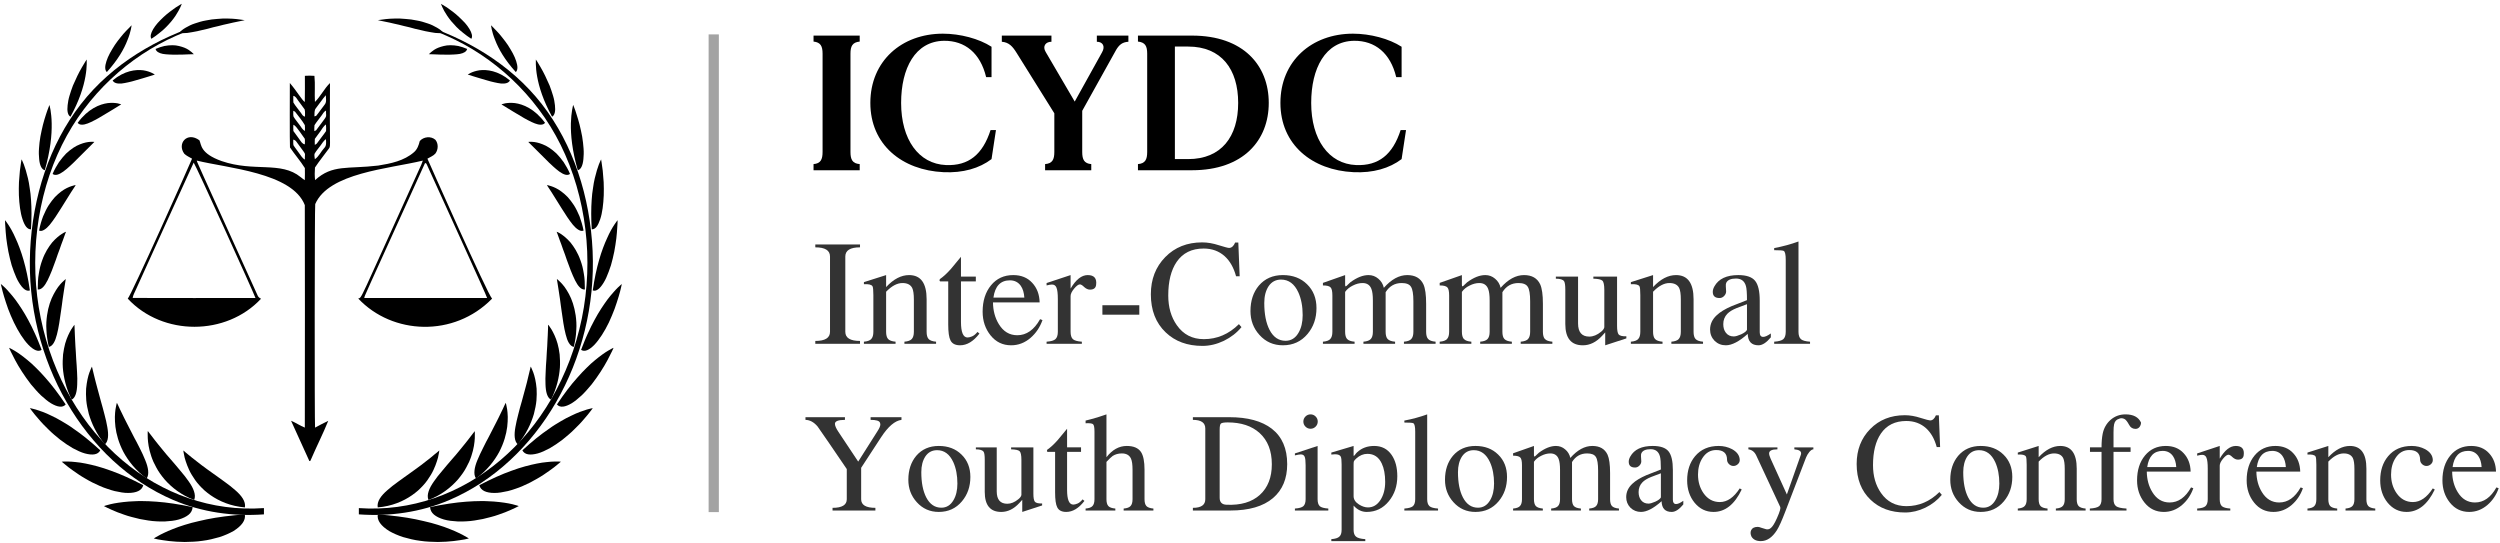 <svg xmlns="http://www.w3.org/2000/svg" width="635" height="138" viewBox="0 0 635 138" fill="none"><path d="M355.763 33.032H357.131L356.008 40.41C352.929 42.755 348.728 43.977 343.793 43.732C333.337 43.244 325.226 36.794 325.226 26.143C325.226 15.492 333.19 8.554 343.646 8.554C348.043 8.554 352.832 9.824 356.008 11.876V19.596H354.639C353.174 13.489 349.265 10.313 343.939 10.361C336.61 10.459 333.044 17.348 333.044 26.143C333.044 35.426 337.49 41.631 344.428 41.924C350.193 42.169 353.76 39.237 355.763 33.032Z" fill="black"></path><path d="M302.77 9.042C315.815 9.042 322.264 16.615 322.264 26.143C322.264 35.621 315.815 43.243 302.77 43.243H289.04V41.68C290.897 41.533 291.386 40.507 291.386 38.602V13.635C291.386 11.729 290.897 10.752 289.04 10.557V9.042H302.77ZM301.793 40.41C310.245 40.41 314.496 34.693 314.496 26.143C314.496 17.592 310.245 11.827 301.793 11.827H298.421V40.41H301.793Z" fill="black"></path><path d="M278.598 9.042H286.611V10.605C285.096 10.703 284.314 11.338 283.533 12.609L274.885 28.146V38.602C274.885 40.507 275.373 41.533 277.181 41.68V43.243H265.455V41.68C267.311 41.533 267.8 40.507 267.8 38.602V28.781L258.224 13.439C257.198 11.778 256.269 10.752 254.462 10.605V9.042H267.067V10.605C265.601 10.605 264.722 11.729 265.601 13.195L272.979 25.801L279.917 13.293C280.797 11.778 280.113 10.605 278.598 10.605V9.042Z" fill="black"></path><path d="M251.605 33.032H252.973L251.849 40.41C248.771 42.755 244.569 43.977 239.634 43.732C229.179 43.244 221.068 36.794 221.068 26.143C221.068 15.492 229.032 8.554 239.488 8.554C243.885 8.554 248.673 9.824 251.849 11.876V19.596H250.481C249.015 13.489 245.107 10.313 239.781 10.361C232.452 10.459 228.885 17.348 228.885 26.143C228.885 35.426 233.332 41.631 240.27 41.924C246.035 42.169 249.602 39.237 251.605 33.032Z" fill="black"></path><path d="M218.365 10.557C216.508 10.752 216.02 11.729 216.02 13.635V38.602C216.02 40.507 216.508 41.533 218.365 41.68V43.243H206.639V41.68C208.446 41.533 208.935 40.507 208.935 38.602V13.635C208.935 11.729 208.446 10.752 206.639 10.557V9.042H218.365V10.557Z" fill="black"></path><g opacity="0.8"><path d="M453.577 84.275V65.985C453.577 64.689 453.411 63.94 453.081 63.737C452.903 63.609 452.091 63.546 450.643 63.546V63.013C452.802 62.606 454.859 62.047 456.816 61.336V84.275C456.816 85.139 457.019 85.761 457.425 86.142C457.832 86.498 458.607 86.714 459.75 86.79V87.324H450.643V86.79C451.786 86.714 452.56 86.498 452.967 86.142C453.373 85.761 453.577 85.139 453.577 84.275Z" fill="black"></path><path d="M446.972 76.349V84.389C446.972 85.177 447.264 85.57 447.848 85.57C448.331 85.57 448.978 85.278 449.791 84.694V85.685C448.674 87.031 447.632 87.704 446.667 87.704C444.889 87.704 443.974 86.739 443.923 84.808C441.764 86.739 439.909 87.704 438.36 87.704C437.242 87.704 436.289 87.323 435.502 86.561C434.74 85.774 434.359 84.821 434.359 83.703C434.359 82.306 434.93 81.087 436.073 80.045C436.937 79.232 438.195 78.47 439.846 77.759C441.141 77.251 442.437 76.743 443.733 76.235C443.733 74.431 443.644 73.237 443.466 72.653C443.11 71.383 442.272 70.748 440.951 70.748C439.655 70.748 438.83 71.103 438.474 71.814C438.372 71.992 438.334 72.297 438.36 72.729C438.411 73.593 438.436 74.025 438.436 74.025C438.436 74.456 438.258 74.85 437.903 75.206C437.572 75.536 437.191 75.701 436.759 75.701C435.616 75.701 435.045 75.18 435.045 74.139C435.045 73.682 435.184 73.212 435.464 72.729C436.531 70.824 438.55 69.871 441.523 69.871C443.58 69.871 445.003 70.354 445.79 71.319C446.578 72.284 446.972 73.961 446.972 76.349ZM443.733 83.779V77.263C442.869 77.594 441.993 77.924 441.103 78.254C440.036 78.686 439.249 79.169 438.741 79.702C438.055 80.413 437.712 81.29 437.712 82.332C437.712 83.221 437.928 83.945 438.36 84.504C438.842 85.139 439.516 85.456 440.379 85.456C440.811 85.456 441.434 85.278 442.247 84.923C443.059 84.542 443.555 84.16 443.733 83.779Z" fill="black"></path><path d="M416.64 84.275V74.939C416.64 73.669 416.564 72.919 416.411 72.691C416.132 72.284 415.408 72.119 414.239 72.195V71.662L419.879 69.871V72.919C421.759 70.887 423.702 69.871 425.709 69.871C428.681 69.871 430.167 71.916 430.167 76.006V84.275C430.167 85.113 430.332 85.723 430.663 86.104C431.018 86.485 431.653 86.714 432.568 86.79V87.323H424.528V86.79C425.442 86.714 426.065 86.485 426.395 86.104C426.751 85.723 426.928 85.113 426.928 84.275V76.082C426.928 74.71 426.789 73.732 426.509 73.148C426.077 72.31 425.252 71.891 424.032 71.891C422.686 71.891 421.302 72.627 419.879 74.101V84.275C419.879 85.113 420.044 85.723 420.374 86.104C420.73 86.485 421.365 86.714 422.28 86.79V87.323H414.239V86.79C415.154 86.714 415.776 86.485 416.107 86.104C416.462 85.723 416.64 85.113 416.64 84.275Z" fill="black"></path><path d="M410.734 70.254V82.79C410.734 83.858 410.861 84.569 411.115 84.924C411.394 85.28 412.055 85.445 413.097 85.42V85.953C412.106 86.258 410.315 86.842 407.724 87.706V84.429L406.923 85.305C405.45 86.906 403.824 87.706 402.046 87.706C399.074 87.706 397.588 85.902 397.588 82.295V73.569C397.588 72.477 397.486 71.765 397.283 71.435C396.978 71.003 396.279 70.787 395.187 70.787V70.254H400.827V82.143C400.827 84.378 401.779 85.496 403.685 85.496C404.675 85.496 405.666 85.09 406.657 84.277C407.139 83.896 407.419 83.514 407.495 83.133C407.495 83.057 407.495 82.549 407.495 81.609V73.645C407.495 72.375 407.33 71.588 407 71.283C406.669 70.978 405.907 70.813 404.713 70.787V70.254H410.734Z" fill="black"></path><path d="M368.082 84.275V75.053C368.082 73.987 367.93 73.301 367.625 72.996C367.32 72.665 366.672 72.5 365.682 72.5V71.853L371.321 69.871V72.386C371.321 72.615 371.372 72.729 371.474 72.729C371.575 72.729 371.766 72.577 372.045 72.272C372.35 71.967 372.553 71.776 372.655 71.7C374.306 70.481 375.843 69.871 377.266 69.871C378.205 69.871 379.031 70.176 379.742 70.786C380.479 71.395 380.949 72.17 381.152 73.11C383.058 70.951 385.039 69.871 387.097 69.871C389.104 69.871 390.475 70.659 391.212 72.234C391.669 73.25 391.898 74.888 391.898 77.149V84.275C391.898 85.113 392.063 85.723 392.393 86.104C392.749 86.485 393.384 86.714 394.299 86.79V87.323H386.258V86.79C387.173 86.714 387.795 86.485 388.126 86.104C388.481 85.723 388.659 85.113 388.659 84.275V76.54C388.659 74.685 388.456 73.453 388.049 72.843C387.668 72.208 386.881 71.891 385.687 71.891C383.934 71.891 382.575 72.665 381.61 74.215V84.275C381.61 85.113 381.775 85.723 382.105 86.104C382.461 86.485 383.096 86.714 384.01 86.79V87.323H375.97V86.79C376.884 86.714 377.507 86.485 377.837 86.104C378.193 85.723 378.371 85.113 378.371 84.275V76.349C378.371 75.003 378.244 74.012 377.99 73.377C377.609 72.386 376.859 71.891 375.741 71.891C374.928 71.891 374.103 72.107 373.265 72.538C372.426 72.945 371.778 73.478 371.321 74.139V84.275C371.321 85.113 371.486 85.723 371.817 86.104C372.172 86.485 372.807 86.714 373.722 86.79V87.323H365.682V86.79C366.596 86.714 367.218 86.485 367.549 86.104C367.904 85.723 368.082 85.113 368.082 84.275Z" fill="black"></path><path d="M338.424 84.275V75.053C338.424 73.987 338.271 73.301 337.966 72.996C337.661 72.665 337.014 72.5 336.023 72.5V71.853L341.663 69.871V72.386C341.663 72.615 341.713 72.729 341.815 72.729C341.917 72.729 342.107 72.577 342.387 72.272C342.691 71.967 342.895 71.776 342.996 71.7C344.647 70.481 346.184 69.871 347.607 69.871C348.547 69.871 349.372 70.176 350.084 70.786C350.82 71.395 351.29 72.17 351.494 73.11C353.399 70.951 355.38 69.871 357.438 69.871C359.445 69.871 360.817 70.659 361.553 72.234C362.011 73.25 362.239 74.888 362.239 77.149V84.275C362.239 85.113 362.404 85.723 362.735 86.104C363.09 86.485 363.725 86.714 364.64 86.79V87.323H356.6V86.79C357.514 86.714 358.137 86.485 358.467 86.104C358.823 85.723 359 85.113 359 84.275V76.54C359 74.685 358.797 73.453 358.391 72.843C358.01 72.208 357.222 71.891 356.028 71.891C354.275 71.891 352.916 72.665 351.951 74.215V84.275C351.951 85.113 352.116 85.723 352.446 86.104C352.802 86.485 353.437 86.714 354.352 86.79V87.323H346.311V86.79C347.226 86.714 347.848 86.485 348.179 86.104C348.534 85.723 348.712 85.113 348.712 84.275V76.349C348.712 75.003 348.585 74.012 348.331 73.377C347.95 72.386 347.2 71.891 346.083 71.891C345.27 71.891 344.444 72.107 343.606 72.538C342.768 72.945 342.12 73.478 341.663 74.139V84.275C341.663 85.113 341.828 85.723 342.158 86.104C342.514 86.485 343.149 86.714 344.063 86.79V87.323H336.023V86.79C336.937 86.714 337.56 86.485 337.89 86.104C338.246 85.723 338.424 85.113 338.424 84.275Z" fill="black"></path><path d="M325.849 69.871C328.364 69.871 330.409 70.646 331.984 72.195C333.584 73.745 334.385 75.765 334.385 78.254C334.385 80.845 333.623 83.043 332.098 84.846C330.498 86.752 328.415 87.704 325.849 87.704C323.461 87.704 321.48 86.828 319.905 85.075C318.38 83.398 317.618 81.379 317.618 79.016C317.618 76.4 318.33 74.24 319.752 72.538C321.276 70.76 323.309 69.871 325.849 69.871ZM326.535 86.561C327.932 86.561 329.025 85.888 329.812 84.542C330.523 83.348 330.879 81.849 330.879 80.045C330.879 77.81 330.511 75.879 329.774 74.253C328.783 72.094 327.322 71.014 325.392 71.014C324.045 71.014 322.991 71.573 322.229 72.691C321.492 73.809 321.124 75.231 321.124 76.959C321.124 79.778 321.569 82.052 322.458 83.779C323.423 85.634 324.782 86.561 326.535 86.561Z" fill="black"></path><path d="M314.532 61.603L314.875 70.177H313.961C313.376 67.993 312.411 66.29 311.065 65.071C309.617 63.776 307.838 63.128 305.73 63.128C302.707 63.128 300.42 64.258 298.871 66.519C297.448 68.602 296.737 71.447 296.737 75.055C296.737 78.027 297.461 80.542 298.909 82.6C300.56 84.962 302.847 86.143 305.768 86.143C309.147 86.143 312.119 84.873 314.685 82.333L315.332 83.095C314.164 84.517 312.678 85.673 310.874 86.562C309.07 87.426 307.254 87.858 305.425 87.858C301.589 87.858 298.477 86.715 296.089 84.428C293.574 82.041 292.317 78.814 292.317 74.75C292.317 70.939 293.536 67.789 295.975 65.3C298.414 62.81 301.538 61.565 305.349 61.565C306.695 61.565 308.105 61.807 309.578 62.289C311.052 62.747 311.916 62.975 312.17 62.975C312.83 62.975 313.351 62.518 313.732 61.603H314.532Z" fill="black"></path><path d="M289.383 79.931H280.009V77.53H289.383V79.931Z" fill="black"></path><path d="M268.691 84.275V75.968C268.691 74.571 268.577 73.605 268.348 73.072C268.145 72.538 267.764 72.272 267.205 72.272C266.875 72.272 266.417 72.348 265.833 72.5V71.891L271.93 69.871V73.301C273.276 71.014 274.724 69.871 276.274 69.871C277.925 69.871 278.636 70.709 278.408 72.386C278.306 73.174 277.785 73.567 276.846 73.567C276.363 73.567 275.88 73.351 275.398 72.919C274.94 72.462 274.572 72.234 274.292 72.234C273.911 72.234 273.416 72.602 272.806 73.339C272.222 74.05 271.93 74.672 271.93 75.206V84.275C271.93 85.139 272.12 85.761 272.502 86.142C272.908 86.498 273.67 86.714 274.788 86.79V87.323H265.833V86.79C266.951 86.714 267.7 86.498 268.081 86.142C268.488 85.761 268.691 85.139 268.691 84.275Z" fill="black"></path><path d="M264.068 76.806H252.217C252.242 78.915 252.738 80.757 253.703 82.332C254.846 84.211 256.408 85.151 258.39 85.151C260.727 85.151 262.658 83.792 264.182 81.074L264.792 81.303C264.156 83.106 263.153 84.605 261.781 85.799C260.308 87.069 258.657 87.704 256.828 87.704C254.694 87.704 252.954 86.866 251.607 85.189C250.261 83.513 249.588 81.506 249.588 79.169C249.588 76.425 250.299 74.19 251.721 72.462C253.144 70.735 255.024 69.871 257.361 69.871C259.368 69.871 260.968 70.519 262.162 71.814C263.382 73.11 264.017 74.774 264.068 76.806ZM252.331 75.587H260.181C260.105 74.342 259.8 73.339 259.266 72.577C258.606 71.662 257.691 71.205 256.523 71.205C254.135 71.205 252.738 72.665 252.331 75.587Z" fill="black"></path><path d="M244.088 71.471V81.759C244.088 84.401 244.647 85.722 245.765 85.722C246.069 85.722 246.438 85.633 246.87 85.456C247.327 85.278 247.797 84.897 248.279 84.312L248.775 84.731C247.251 86.713 245.612 87.704 243.859 87.704C242.64 87.704 241.827 87.285 241.421 86.446C241.039 85.71 240.849 84.363 240.849 82.407V71.471H239.706C238.944 71.471 238.715 71.484 239.02 71.509C238.766 71.484 238.639 71.382 238.639 71.204C238.639 71.128 238.664 71.026 238.715 70.899C239.604 70.29 240.544 69.426 241.535 68.308C242.373 67.267 243.224 66.238 244.088 65.222V70.252H247.86V71.471H244.088Z" fill="black"></path><path d="M221.835 84.275V74.939C221.835 73.669 221.758 72.919 221.606 72.691C221.327 72.284 220.603 72.119 219.434 72.195V71.662L225.074 69.871V72.919C226.954 70.887 228.897 69.871 230.904 69.871C233.876 69.871 235.362 71.916 235.362 76.006V84.275C235.362 85.113 235.527 85.723 235.857 86.104C236.213 86.485 236.848 86.714 237.763 86.79V87.323H229.722V86.79C230.637 86.714 231.259 86.485 231.59 86.104C231.945 85.723 232.123 85.113 232.123 84.275V76.082C232.123 74.71 231.983 73.732 231.704 73.148C231.272 72.31 230.446 71.891 229.227 71.891C227.881 71.891 226.496 72.627 225.074 74.101V84.275C225.074 85.113 225.239 85.723 225.569 86.104C225.925 86.485 226.56 86.714 227.474 86.79V87.323H219.434V86.79C220.349 86.714 220.971 86.485 221.301 86.104C221.657 85.723 221.835 85.113 221.835 84.275Z" fill="black"></path><path d="M214.709 65.148V84.277C214.709 85.826 215.953 86.601 218.443 86.601V87.325H207.088V86.601C209.577 86.601 210.822 85.826 210.822 84.277V65.148C210.822 63.598 209.577 62.824 207.088 62.824V62.1H218.443V62.824C215.953 62.824 214.709 63.598 214.709 65.148Z" fill="black"></path></g><g opacity="0.8"><path d="M633.984 119.789H622.848C622.872 121.77 623.337 123.501 624.244 124.981C625.319 126.748 626.787 127.631 628.649 127.631C630.845 127.631 632.66 126.354 634.092 123.799L634.665 124.014C634.068 125.709 633.125 127.118 631.836 128.24C630.451 129.433 628.9 130.03 627.181 130.03C625.175 130.03 623.54 129.242 622.275 127.667C621.01 126.091 620.377 124.205 620.377 122.009C620.377 119.431 621.046 117.33 622.382 115.706C623.719 114.083 625.486 113.271 627.682 113.271C629.568 113.271 631.072 113.88 632.194 115.098C633.34 116.315 633.937 117.879 633.984 119.789ZM622.955 118.643H630.332C630.26 117.473 629.974 116.53 629.473 115.814C628.852 114.955 627.992 114.525 626.894 114.525C624.65 114.525 623.337 115.897 622.955 118.643Z" fill="black"></path><path d="M617.93 124.05L618.431 124.336C616.617 128.132 614.23 130.03 611.269 130.03C609.36 130.03 607.76 129.254 606.471 127.702C605.206 126.151 604.573 124.253 604.573 122.009C604.573 119.526 605.242 117.485 606.578 115.886C608.035 114.143 610.04 113.271 612.594 113.271C613.812 113.271 614.946 113.546 615.996 114.095C617.238 114.787 617.882 115.683 617.93 116.781C617.954 117.21 617.799 117.58 617.464 117.891C617.13 118.201 616.748 118.356 616.318 118.356C615.913 118.356 615.543 118.201 615.208 117.891C614.874 117.557 614.707 117.187 614.707 116.781C614.707 115.134 613.788 114.31 611.95 114.31C610.494 114.31 609.336 114.978 608.476 116.315C607.712 117.485 607.33 118.893 607.33 120.541C607.33 122.355 607.796 123.931 608.727 125.267C609.777 126.771 611.162 127.523 612.881 127.523C614.743 127.523 616.426 126.366 617.93 124.05Z" fill="black"></path><path d="M588.352 126.807V118.034C588.352 116.84 588.281 116.136 588.137 115.921C587.875 115.539 587.195 115.384 586.096 115.456V114.954L591.396 113.271V116.136C593.163 114.226 594.989 113.271 596.875 113.271C599.668 113.271 601.064 115.193 601.064 119.037V126.807C601.064 127.595 601.22 128.168 601.53 128.526C601.864 128.884 602.461 129.099 603.32 129.171V129.672H595.765V129.171C596.624 129.099 597.209 128.884 597.519 128.526C597.854 128.168 598.021 127.595 598.021 126.807V119.108C598.021 117.819 597.889 116.9 597.627 116.351C597.221 115.563 596.445 115.169 595.299 115.169C594.034 115.169 592.733 115.862 591.396 117.246V126.807C591.396 127.595 591.551 128.168 591.862 128.526C592.196 128.884 592.793 129.099 593.652 129.171V129.672H586.096V129.171C586.956 129.099 587.541 128.884 587.851 128.526C588.185 128.168 588.352 127.595 588.352 126.807Z" fill="black"></path><path d="M584.258 119.789H573.122C573.145 121.77 573.611 123.501 574.518 124.981C575.592 126.748 577.061 127.631 578.923 127.631C581.119 127.631 582.933 126.354 584.366 123.799L584.939 124.014C584.342 125.709 583.399 127.118 582.11 128.24C580.725 129.433 579.173 130.03 577.454 130.03C575.449 130.03 573.814 129.242 572.549 127.667C571.283 126.091 570.651 124.205 570.651 122.009C570.651 119.431 571.319 117.33 572.656 115.706C573.993 114.083 575.76 113.271 577.956 113.271C579.842 113.271 581.346 113.88 582.468 115.098C583.614 116.315 584.21 117.879 584.258 119.789ZM573.229 118.643H580.606C580.534 117.473 580.248 116.53 579.746 115.814C579.126 114.955 578.266 114.525 577.168 114.525C574.924 114.525 573.611 115.897 573.229 118.643Z" fill="black"></path><path d="M560.767 126.807V119.001C560.767 117.688 560.66 116.781 560.445 116.279C560.254 115.778 559.896 115.527 559.37 115.527C559.06 115.527 558.63 115.599 558.081 115.742V115.169L563.811 113.271V116.494C565.076 114.346 566.437 113.271 567.893 113.271C569.445 113.271 570.113 114.059 569.898 115.635C569.803 116.375 569.313 116.745 568.43 116.745C567.977 116.745 567.523 116.542 567.069 116.136C566.64 115.706 566.294 115.492 566.031 115.492C565.673 115.492 565.207 115.838 564.634 116.53C564.085 117.199 563.811 117.783 563.811 118.285V126.807C563.811 127.619 563.99 128.204 564.348 128.562C564.73 128.896 565.446 129.099 566.496 129.171V129.672H558.081V129.171C559.132 129.099 559.836 128.896 560.194 128.562C560.576 128.204 560.767 127.619 560.767 126.807Z" fill="black"></path><path d="M556.422 119.789H545.285C545.309 121.77 545.775 123.501 546.682 124.981C547.756 126.748 549.224 127.631 551.086 127.631C553.283 127.631 555.097 126.354 556.529 123.799L557.102 124.014C556.505 125.709 555.562 127.118 554.273 128.24C552.889 129.433 551.337 130.03 549.618 130.03C547.613 130.03 545.978 129.242 544.712 127.667C543.447 126.091 542.815 124.205 542.815 122.009C542.815 119.431 543.483 117.33 544.82 115.706C546.157 114.083 547.923 113.271 550.12 113.271C552.005 113.271 553.509 113.88 554.631 115.098C555.777 116.315 556.374 117.879 556.422 119.789ZM545.393 118.643H552.769C552.698 117.473 552.411 116.53 551.91 115.814C551.289 114.955 550.43 114.525 549.332 114.525C547.088 114.525 545.775 115.897 545.393 118.643Z" fill="black"></path><path d="M536.834 114.775V126.807C536.834 127.642 537.049 128.227 537.479 128.562C537.909 128.896 538.792 129.099 540.129 129.17V129.672H530.818V129.17C531.988 129.099 532.776 128.896 533.182 128.562C533.588 128.203 533.791 127.619 533.791 126.807V114.775H530.854V113.629H533.791C533.791 112.292 533.886 111.147 534.077 110.192C534.363 108.759 535.032 107.578 536.082 106.647C537.157 105.716 538.422 105.25 539.878 105.25C541.859 105.25 543.172 105.942 543.817 107.327C543.817 107.757 543.686 108.139 543.423 108.473C543.161 108.783 542.826 108.938 542.42 108.938C541.704 108.938 541.167 108.604 540.809 107.936C540.355 107.1 539.962 106.599 539.627 106.432C539.126 106.169 538.649 106.157 538.195 106.396C537.55 106.563 537.145 107.029 536.978 107.792C536.882 108.174 536.834 108.855 536.834 109.834V113.629H541.167V114.775H536.834Z" fill="black"></path><path d="M514.776 126.807V118.034C514.776 116.84 514.704 116.136 514.561 115.921C514.298 115.539 513.618 115.384 512.52 115.456V114.954L517.82 113.271V116.136C519.586 114.226 521.413 113.271 523.298 113.271C526.092 113.271 527.488 115.193 527.488 119.037V126.807C527.488 127.595 527.643 128.168 527.954 128.526C528.288 128.884 528.885 129.099 529.744 129.171V129.672H522.188V129.171C523.048 129.099 523.633 128.884 523.943 128.526C524.277 128.168 524.444 127.595 524.444 126.807V119.108C524.444 117.819 524.313 116.9 524.05 116.351C523.645 115.563 522.869 115.169 521.723 115.169C520.458 115.169 519.157 115.862 517.82 117.246V126.807C517.82 127.595 517.975 128.168 518.285 128.526C518.619 128.884 519.216 129.099 520.076 129.171V129.672H512.52V129.171C513.379 129.099 513.964 128.884 514.275 128.526C514.609 128.168 514.776 127.595 514.776 126.807Z" fill="black"></path><path d="M503.102 113.271C505.466 113.271 507.387 114 508.868 115.456C510.372 116.912 511.123 118.81 511.123 121.149C511.123 123.584 510.407 125.649 508.975 127.344C507.471 129.135 505.513 130.03 503.102 130.03C500.858 130.03 498.996 129.206 497.516 127.559C496.084 125.984 495.368 124.086 495.368 121.866C495.368 119.407 496.036 117.378 497.373 115.778C498.805 114.107 500.715 113.271 503.102 113.271ZM503.747 128.956C505.06 128.956 506.086 128.323 506.826 127.058C507.495 125.936 507.829 124.527 507.829 122.832C507.829 120.732 507.483 118.917 506.791 117.39C505.86 115.36 504.487 114.346 502.673 114.346C501.407 114.346 500.417 114.871 499.7 115.921C499.008 116.972 498.662 118.309 498.662 119.932C498.662 122.582 499.08 124.718 499.915 126.342C500.822 128.084 502.1 128.956 503.747 128.956Z" fill="black"></path><path d="M492.467 105.501L492.789 113.558H491.93C491.381 111.505 490.474 109.905 489.209 108.759C487.848 107.542 486.177 106.933 484.195 106.933C481.354 106.933 479.206 107.995 477.75 110.12C476.413 112.078 475.744 114.751 475.744 118.141C475.744 120.934 476.425 123.298 477.786 125.231C479.337 127.451 481.486 128.562 484.231 128.562C487.406 128.562 490.199 127.368 492.61 124.981L493.219 125.697C492.121 127.034 490.724 128.12 489.029 128.955C487.335 129.767 485.628 130.173 483.909 130.173C480.304 130.173 477.38 129.099 475.136 126.95C472.772 124.706 471.591 121.674 471.591 117.855C471.591 114.274 472.736 111.314 475.028 108.974C477.32 106.635 480.256 105.465 483.837 105.465C485.102 105.465 486.427 105.692 487.812 106.145C489.197 106.575 490.008 106.79 490.247 106.79C490.868 106.79 491.357 106.36 491.715 105.501H492.467Z" fill="black"></path><path d="M453.866 125.591L457.375 115.636C457.447 115.445 457.482 115.278 457.482 115.135C457.482 114.562 456.909 114.228 455.764 114.132V113.631H460.598V114.132C460.287 114.132 459.941 114.359 459.559 114.813C459.201 115.266 458.927 115.732 458.736 116.209L453.472 129.924C452.588 132.24 451.872 133.827 451.323 134.686C450.153 136.525 448.793 137.444 447.241 137.444C446.119 137.444 445.331 137.062 444.878 136.298C444.591 135.677 444.567 135.128 444.806 134.651C445.069 134.102 445.63 133.827 446.489 133.827C446.704 133.827 447.026 133.911 447.456 134.078C448.005 134.269 448.399 134.388 448.638 134.436C449.187 134.555 449.688 134.328 450.142 133.755C450.619 133.182 451.18 132.084 451.825 130.461C452.087 129.769 452.218 129.303 452.218 129.064C452.218 128.945 452.207 128.85 452.183 128.778L446.095 115.708C445.665 114.777 444.997 114.252 444.09 114.132V113.631H451.466V114.132C450.058 114.132 449.354 114.478 449.354 115.171C449.354 115.481 449.485 115.935 449.748 116.531L453.866 125.591Z" fill="black"></path><path d="M441.893 124.05L442.395 124.336C440.58 128.132 438.193 130.03 435.233 130.03C433.323 130.03 431.724 129.254 430.434 127.702C429.169 126.151 428.537 124.253 428.537 122.009C428.537 119.526 429.205 117.485 430.542 115.886C431.998 114.143 434.003 113.271 436.558 113.271C437.775 113.271 438.909 113.546 439.96 114.095C441.201 114.787 441.846 115.683 441.893 116.781C441.917 117.21 441.762 117.58 441.428 117.891C441.094 118.201 440.712 118.356 440.282 118.356C439.876 118.356 439.506 118.201 439.172 117.891C438.838 117.557 438.671 117.187 438.671 116.781C438.671 115.134 437.751 114.31 435.913 114.31C434.457 114.31 433.299 114.978 432.44 116.315C431.676 117.485 431.294 118.893 431.294 120.541C431.294 122.355 431.759 123.931 432.69 125.267C433.741 126.771 435.125 127.523 436.844 127.523C438.706 127.523 440.389 126.366 441.893 124.05Z" fill="black"></path><path d="M424.908 119.359V126.915C424.908 127.655 425.182 128.025 425.732 128.025C426.185 128.025 426.794 127.75 427.558 127.201V128.132C426.507 129.397 425.529 130.03 424.621 130.03C422.95 130.03 422.091 129.123 422.043 127.309C420.014 129.123 418.271 130.03 416.815 130.03C415.765 130.03 414.87 129.672 414.13 128.956C413.413 128.216 413.055 127.32 413.055 126.27C413.055 124.957 413.592 123.811 414.667 122.832C415.478 122.069 416.66 121.352 418.212 120.684C419.429 120.206 420.647 119.729 421.864 119.252C421.864 117.557 421.781 116.435 421.614 115.886C421.279 114.692 420.492 114.095 419.25 114.095C418.033 114.095 417.257 114.429 416.923 115.098C416.827 115.265 416.791 115.551 416.815 115.957C416.863 116.769 416.887 117.175 416.887 117.175C416.887 117.58 416.72 117.951 416.385 118.285C416.075 118.595 415.717 118.75 415.311 118.75C414.237 118.75 413.7 118.261 413.7 117.282C413.7 116.852 413.831 116.411 414.094 115.957C415.096 114.167 416.994 113.271 419.787 113.271C421.721 113.271 423.058 113.725 423.798 114.632C424.538 115.539 424.908 117.115 424.908 119.359ZM421.864 126.342V120.218C421.053 120.529 420.229 120.839 419.393 121.149C418.391 121.555 417.651 122.009 417.173 122.51C416.529 123.179 416.206 124.002 416.206 124.981C416.206 125.817 416.409 126.497 416.815 127.022C417.269 127.619 417.901 127.917 418.713 127.917C419.119 127.917 419.704 127.75 420.468 127.416C421.232 127.058 421.697 126.7 421.864 126.342Z" fill="black"></path><path d="M386.581 126.807V118.141C386.581 117.139 386.438 116.494 386.151 116.208C385.865 115.897 385.256 115.742 384.325 115.742V115.134L389.624 113.271V115.635C389.624 115.85 389.672 115.957 389.768 115.957C389.863 115.957 390.042 115.814 390.305 115.527C390.591 115.241 390.782 115.062 390.878 114.99C392.43 113.844 393.874 113.271 395.211 113.271C396.094 113.271 396.87 113.558 397.538 114.131C398.231 114.704 398.672 115.432 398.863 116.315C400.654 114.286 402.516 113.271 404.449 113.271C406.335 113.271 407.624 114.012 408.317 115.492C408.746 116.447 408.961 117.986 408.961 120.111V126.807C408.961 127.595 409.116 128.168 409.427 128.526C409.761 128.884 410.358 129.099 411.217 129.171V129.672H403.662V129.171C404.521 129.099 405.106 128.884 405.416 128.526C405.75 128.168 405.918 127.595 405.918 126.807V119.538C405.918 117.795 405.727 116.638 405.345 116.065C404.986 115.468 404.246 115.169 403.124 115.169C401.477 115.169 400.2 115.897 399.293 117.354V126.807C399.293 127.595 399.448 128.168 399.758 128.526C400.093 128.884 400.689 129.099 401.549 129.171V129.672H393.993V129.171C394.853 129.099 395.437 128.884 395.748 128.526C396.082 128.168 396.249 127.595 396.249 126.807V119.359C396.249 118.094 396.13 117.163 395.891 116.566C395.533 115.635 394.829 115.169 393.778 115.169C393.014 115.169 392.239 115.372 391.451 115.778C390.663 116.16 390.054 116.661 389.624 117.282V126.807C389.624 127.595 389.78 128.168 390.09 128.526C390.424 128.884 391.021 129.099 391.88 129.171V129.672H384.325V129.171C385.184 129.099 385.769 128.884 386.079 128.526C386.414 128.168 386.581 127.595 386.581 126.807Z" fill="black"></path><path d="M374.764 113.271C377.127 113.271 379.049 114 380.529 115.456C382.033 116.912 382.785 118.81 382.785 121.149C382.785 123.584 382.069 125.649 380.637 127.344C379.133 129.135 377.175 130.03 374.764 130.03C372.52 130.03 370.658 129.206 369.178 127.559C367.745 125.984 367.029 124.086 367.029 121.866C367.029 119.407 367.698 117.378 369.035 115.778C370.467 114.107 372.377 113.271 374.764 113.271ZM375.409 128.956C376.722 128.956 377.748 128.323 378.488 127.058C379.157 125.936 379.491 124.527 379.491 122.832C379.491 120.732 379.145 118.917 378.452 117.39C377.521 115.36 376.149 114.346 374.334 114.346C373.069 114.346 372.078 114.871 371.362 115.921C370.67 116.972 370.324 118.309 370.324 119.932C370.324 122.582 370.741 124.718 371.577 126.342C372.484 128.084 373.761 128.956 375.409 128.956Z" fill="black"></path><path d="M359.462 126.807V109.619C359.462 108.401 359.307 107.697 358.997 107.506C358.83 107.387 358.066 107.327 356.705 107.327V106.826C358.734 106.444 360.668 105.918 362.506 105.25V126.807C362.506 127.619 362.697 128.203 363.079 128.562C363.461 128.896 364.189 129.099 365.263 129.17V129.672H356.705V129.17C357.779 129.099 358.507 128.896 358.889 128.562C359.271 128.203 359.462 127.619 359.462 126.807Z" fill="black"></path><path d="M340.77 134.578V117.962C340.77 116.936 340.699 116.279 340.555 115.993C340.364 115.587 339.875 115.384 339.087 115.384C338.825 115.384 338.514 115.408 338.156 115.456V114.955L343.814 113.271V115.456C343.814 115.718 343.826 115.85 343.85 115.85C343.874 115.85 343.969 115.754 344.136 115.563C344.327 115.277 344.53 115.038 344.745 114.847C345.891 113.797 347.323 113.271 349.042 113.271C350.952 113.271 352.432 114.035 353.482 115.563C354.437 116.948 354.915 118.75 354.915 120.97C354.915 123.453 354.199 125.566 352.766 127.309C351.286 129.123 349.412 130.03 347.144 130.03C345.879 130.03 344.769 129.493 343.814 128.419V134.578C343.814 135.389 344.017 135.962 344.423 136.297C344.829 136.655 345.616 136.87 346.786 136.941V137.442H338.156V136.941C339.159 136.87 339.839 136.655 340.197 136.297C340.579 135.962 340.77 135.389 340.77 134.578ZM343.814 118.07V126.019C343.814 126.855 344.268 127.559 345.175 128.132C345.963 128.633 346.726 128.884 347.466 128.884C348.756 128.884 349.806 128.263 350.618 127.022C351.429 125.781 351.835 124.241 351.835 122.403C351.835 120.517 351.549 118.965 350.976 117.748C350.212 116.1 348.994 115.277 347.323 115.277C346.297 115.277 345.354 115.671 344.494 116.458C344.16 116.769 343.957 117.008 343.886 117.175C343.838 117.318 343.814 117.616 343.814 118.07Z" fill="black"></path><path d="M332.88 108.903C332.379 108.903 331.949 108.723 331.591 108.365C331.233 108.007 331.054 107.578 331.054 107.076C331.054 106.575 331.233 106.145 331.591 105.787C331.949 105.429 332.379 105.25 332.88 105.25C333.382 105.25 333.811 105.429 334.17 105.787C334.528 106.145 334.707 106.575 334.707 107.076C334.707 107.578 334.528 108.007 334.17 108.365C333.811 108.723 333.382 108.903 332.88 108.903ZM331.627 126.807V118.141C331.627 117.091 331.544 116.375 331.376 115.993C331.209 115.611 330.887 115.42 330.41 115.42C330.099 115.42 329.598 115.503 328.906 115.67V115.169L334.671 113.271V126.807C334.671 127.619 334.85 128.203 335.208 128.562C335.59 128.896 336.318 129.099 337.392 129.17V129.672H328.906V129.17C329.98 129.099 330.696 128.896 331.054 128.562C331.436 128.203 331.627 127.619 331.627 126.807Z" fill="black"></path><path d="M312.517 129.671H302.992V128.991C305.093 128.991 306.143 128.263 306.143 126.807V108.831C306.143 107.374 305.093 106.646 302.992 106.646V105.966H312.231C316.91 105.966 320.514 106.945 323.045 108.902C325.647 110.931 326.948 113.927 326.948 117.89C326.948 121.59 325.743 124.467 323.331 126.52C320.849 128.621 317.244 129.671 312.517 129.671ZM309.796 109.117V126.448C309.796 127.57 310.369 128.155 311.515 128.203C315.143 128.37 317.972 127.535 320.001 125.696C322.03 123.858 323.045 121.268 323.045 117.926C323.045 114.512 322.006 111.862 319.93 109.976C317.948 108.186 315.251 107.291 311.837 107.291C310.93 107.291 310.357 107.386 310.118 107.577C309.903 107.768 309.796 108.281 309.796 109.117Z" fill="black"></path><path d="M277.997 126.807V109.619C277.997 108.592 277.878 107.971 277.639 107.757C277.424 107.542 276.791 107.458 275.741 107.506V106.826C276.457 106.658 277.472 106.384 278.785 106.002L281.041 105.25V116.136C282.521 114.226 284.24 113.271 286.197 113.271C287.916 113.271 289.122 113.784 289.814 114.811C290.411 115.718 290.709 117.222 290.709 119.323V126.807C290.709 127.595 290.864 128.168 291.175 128.526C291.509 128.884 292.106 129.099 292.965 129.17V129.672H285.409V129.17C286.269 129.099 286.854 128.884 287.164 128.526C287.498 128.168 287.665 127.595 287.665 126.807V119.359C287.665 118.022 287.534 117.067 287.272 116.494C286.866 115.611 286.09 115.169 284.944 115.169C284.061 115.169 283.285 115.384 282.616 115.814C282.282 116.052 281.757 116.554 281.041 117.318V126.807C281.041 127.595 281.196 128.168 281.506 128.526C281.841 128.884 282.437 129.099 283.297 129.17V129.672H275.741V129.17C276.601 129.099 277.185 128.884 277.496 128.526C277.83 128.168 277.997 127.595 277.997 126.807Z" fill="black"></path><path d="M271.039 114.774V124.442C271.039 126.925 271.564 128.167 272.615 128.167C272.901 128.167 273.247 128.083 273.653 127.916C274.083 127.749 274.525 127.391 274.978 126.842L275.444 127.235C274.011 129.098 272.472 130.029 270.824 130.029C269.679 130.029 268.915 129.635 268.533 128.847C268.175 128.155 267.995 126.889 267.995 125.051V114.774H266.921C266.205 114.774 265.99 114.786 266.277 114.81C266.038 114.786 265.919 114.69 265.919 114.523C265.919 114.452 265.942 114.356 265.99 114.237C266.826 113.664 267.709 112.852 268.64 111.802C269.428 110.823 270.228 109.856 271.039 108.901V113.628H274.584V114.774H271.039Z" fill="black"></path><path d="M262.48 113.631V125.412C262.48 126.415 262.6 127.083 262.839 127.417C263.101 127.751 263.722 127.907 264.701 127.883V128.384C263.77 128.671 262.087 129.22 259.652 130.031V126.952L258.9 127.775C257.515 129.279 255.987 130.031 254.316 130.031C251.523 130.031 250.126 128.336 250.126 124.946V116.746C250.126 115.72 250.031 115.051 249.84 114.741C249.553 114.335 248.897 114.132 247.87 114.132V113.631H253.17V124.803C253.17 126.904 254.065 127.954 255.856 127.954C256.787 127.954 257.718 127.572 258.649 126.809C259.102 126.45 259.365 126.092 259.437 125.734C259.437 125.663 259.437 125.185 259.437 124.302V116.818C259.437 115.624 259.282 114.884 258.971 114.598C258.661 114.311 257.945 114.156 256.823 114.132V113.631H262.48Z" fill="black"></path><path d="M238.453 113.271C240.816 113.271 242.738 114 244.218 115.456C245.722 116.912 246.474 118.81 246.474 121.149C246.474 123.584 245.758 125.649 244.325 127.344C242.821 129.135 240.864 130.03 238.453 130.03C236.209 130.03 234.346 129.206 232.866 127.559C231.434 125.984 230.718 124.086 230.718 121.866C230.718 119.407 231.386 117.378 232.723 115.778C234.155 114.107 236.065 113.271 238.453 113.271ZM239.097 128.956C240.41 128.956 241.437 128.323 242.177 127.058C242.845 125.936 243.179 124.527 243.179 122.832C243.179 120.732 242.833 118.917 242.141 117.39C241.21 115.36 239.837 114.346 238.023 114.346C236.758 114.346 235.767 114.871 235.051 115.921C234.358 116.972 234.012 118.309 234.012 119.932C234.012 122.582 234.43 124.718 235.266 126.342C236.173 128.084 237.45 128.956 239.097 128.956Z" fill="black"></path><path d="M212.933 109.654L217.982 117.246L222.888 109.511C223.365 108.771 223.604 108.21 223.604 107.828C223.604 107.661 223.568 107.494 223.496 107.327C223.305 106.873 222.518 106.646 221.133 106.646V105.966H228.975V106.646C227.304 106.861 225.573 108.341 223.783 111.086L218.734 118.821V126.807C218.734 128.263 219.939 128.991 222.35 128.991V129.671H211.465V128.991C213.876 128.991 215.081 128.263 215.081 126.807V119.143L210.641 112.626C208.827 109.976 207.836 108.544 207.669 108.329C206.738 107.231 205.711 106.67 204.589 106.646V105.966H214.616V106.646C212.921 106.646 212.073 106.98 212.073 107.649C212.073 108.126 212.36 108.795 212.933 109.654Z" fill="black"></path></g><rect x="179.989" y="8.737" width="2.6" height="121.34" fill="black" fill-opacity="0.36"></rect><path d="M77.439 19.255C78.248 19.191 79.056 19.213 79.865 19.264C80.097 21.463 79.856 23.69 79.996 25.897C81.444 24.452 82.346 22.521 83.816 21.096C83.674 36.953 84.035 37.007 83.611 37.637C82.422 39.286 81.123 40.855 80.003 42.549C79.918 43.604 79.904 44.691 80.037 45.745C84.456 41.731 88.193 42.983 96.056 42.055C99.255 41.548 102.65 40.851 105.16 38.651C105.995 37.925 106.368 36.865 106.62 35.823C107.583 34.708 109.483 34.506 110.596 35.514C111.387 36.492 111.334 37.974 110.607 38.975C110.07 39.61 109.252 39.877 108.564 40.304C108.738 40.759 123.973 75.012 124.988 75.855C115.322 85.757 99.665 85.046 90.989 75.825C92.015 75.422 90.575 78.021 106.568 42.8C106.871 42.141 107.189 41.489 107.399 40.793C98.764 42.88 83.51 43.885 80.067 51.836C79.914 52.2 79.887 107.366 80.024 108.617C81.129 108.021 82.238 107.431 83.373 106.894C82.061 110.166 80.443 113.311 79.056 116.554C78.911 116.742 78.9 117.284 78.558 117.064C77.023 113.664 75.453 110.279 73.93 106.874C75.135 107.363 76.21 108.13 77.424 108.61C77.454 101.062 77.458 55.157 77.421 52.1C74.225 43.835 57.615 42.693 49.986 40.79C50.142 41.408 49.213 39.299 65.378 74.924C65.522 75.386 65.879 75.676 66.3 75.88C57.472 85.353 41.343 85.409 32.45 75.856C33.285 75.115 48.294 41.569 48.783 40.304C48.115 39.908 47.375 39.596 46.813 39.054C44.895 36.47 47.548 33.33 50.653 35.636C51.179 36.77 50.817 38.962 56.299 40.915C64.58 43.76 71.356 40.879 76.363 44.985C76.706 45.257 77.048 45.531 77.42 45.763C77.445 44.74 77.464 43.714 77.434 42.69C76.296 40.863 74.848 39.237 73.654 37.444C73.566 36.873 73.615 21.161 73.617 21.079C75.491 23.273 76.596 25.313 77.415 25.909C77.488 23.691 77.422 21.473 77.439 19.255ZM78.127 20.632C78.221 21.693 77.772 18.995 78.185 20.005C79.996 19.051 79.209 24.738 79.192 20.556C78.836 20.583 78.483 20.603 78.127 20.632ZM80.268 27.446C79.751 28.02 79.93 28.854 79.862 29.559C79.971 29.529 80.185 29.47 80.295 29.44C81.053 28.536 81.697 27.531 82.437 26.608C83.023 25.939 82.773 24.992 82.755 24.188C81.851 25.212 81.118 26.374 80.268 27.446ZM74.503 24.345C74.503 24.906 74.478 25.465 74.513 26.025C75.054 26.959 75.792 27.76 76.412 28.64C76.704 29.027 76.911 29.566 77.469 29.611C77.443 29.001 77.55 28.366 77.375 27.776C76.867 26.999 76.241 26.309 75.728 25.535C75.387 25.077 75.127 24.458 74.503 24.345ZM81.694 29.315C81.114 30.162 80.414 30.922 79.88 31.799C79.819 32.297 79.838 32.801 79.838 33.303C79.95 33.255 80.17 33.158 80.281 33.11C83.486 28.725 82.755 30.252 82.808 28.083C82.275 28.322 82.027 28.87 81.694 29.315ZM74.497 28.132C74.507 28.624 74.436 29.132 74.556 29.617C74.992 30.382 75.599 31.029 76.099 31.75C76.496 32.299 76.829 32.932 77.44 33.277C77.46 32.782 77.488 32.282 77.428 31.789C76.727 30.555 75.781 29.49 74.933 28.362C74.824 28.304 74.605 28.19 74.497 28.132ZM74.516 31.682C74.489 32.214 74.469 32.749 74.519 33.281C75.002 34.019 75.599 34.677 76.074 35.42C76.441 35.91 76.755 36.562 77.428 36.66C77.418 36.186 77.507 35.701 77.406 35.233C75.188 32.077 75.01 31.911 74.516 31.682ZM81.322 33.427C80.892 34.057 80.393 34.639 79.969 35.273C79.926 35.78 79.95 36.289 79.963 36.797C80.203 36.669 80.458 36.544 80.598 36.298C81.307 35.272 82.132 34.329 82.82 33.29C82.871 32.728 82.832 32.162 82.786 31.601C82.139 32.073 81.783 32.798 81.322 33.427ZM81.337 37.066C80.854 37.737 80.283 38.349 79.886 39.078C79.804 39.529 79.935 39.987 79.975 40.438C81.001 39.748 81.506 38.516 82.334 37.615C82.978 37.022 82.826 36.122 82.791 35.34C82.147 35.765 81.805 36.479 81.337 37.066ZM74.488 35.462C74.498 35.936 74.451 36.416 74.537 36.889C74.971 37.6 75.527 38.227 75.984 38.923C76.428 39.494 76.776 40.188 77.443 40.536C77.335 38.316 78.153 40.007 75.3 36.009C75.117 35.712 74.821 35.533 74.488 35.462ZM34.508 73.582C34.213 74.27 33.811 74.926 33.695 75.678C44.094 75.715 54.492 75.702 64.89 75.685C64.376 74.203 49.697 41.862 49.198 41.307C44.259 52.045 39.407 62.825 34.508 73.582ZM107.955 41.425C91.767 77.09 92.635 74.99 92.532 75.688C102.93 75.706 113.329 75.703 123.727 75.687C123.487 74.826 114.71 55.71 108.479 41.933C108.374 41.688 108.283 41.386 107.955 41.425Z" fill="black"></path><path d="M67.021 129.058C40.517 130.924 16.547 110.864 10.358 80.843C7.313 66.068 9.218 49.996 15.741 36.813C22.107 23.963 32.835 14.316 44.682 9.11C46.824 8.167 49.024 7.243 51.225 6.556C52.089 6.281 52.6 5.672 51.736 5.947C40.144 9.542 28.61 16.085 20.535 26.459C12.539 36.734 8.275 49.996 7.647 63.73C6.389 91.492 21.557 117.368 43.955 126.975C51.303 130.138 59.241 131.219 67.041 130.649V129.038L67.021 129.058Z" fill="black"></path><path d="M39.083 136.778C39.083 136.778 39.456 136.857 40.144 137.014C40.832 137.132 41.814 137.289 42.954 137.427C44.113 137.564 45.468 137.643 46.922 137.663C48.376 137.623 49.889 137.604 51.402 137.368C52.895 137.191 54.388 136.818 55.744 136.425C57.1 135.993 58.318 135.442 59.32 134.873C61.344 133.596 62.464 132.181 62.188 130.648C58.495 130.943 55.331 131.336 52.541 131.906C51.854 132.043 51.166 132.201 50.518 132.358C49.87 132.495 49.241 132.652 48.651 132.81C47.453 133.163 46.353 133.458 45.351 133.831C44.349 134.205 43.464 134.539 42.698 134.873C41.932 135.207 41.264 135.541 40.714 135.816C39.653 136.366 39.083 136.759 39.083 136.759V136.778Z" fill="black"></path><path d="M26.391 128.549C26.391 128.549 26.725 128.725 27.334 129.02C27.943 129.295 28.788 129.708 29.849 130.12C30.91 130.494 32.108 130.985 33.464 131.319C34.132 131.496 34.819 131.673 35.507 131.83C36.215 131.967 36.922 132.085 37.649 132.203C38.356 132.321 39.063 132.38 39.771 132.419C40.478 132.458 41.166 132.478 41.814 132.458C43.15 132.38 44.368 132.262 45.429 131.948C46.49 131.633 47.335 131.221 47.944 130.71C48.553 130.199 48.887 129.551 48.926 128.804C45.468 128.077 42.462 127.625 39.751 127.429C38.415 127.311 37.138 127.291 35.979 127.271C35.389 127.271 34.839 127.271 34.289 127.311C33.739 127.33 33.248 127.35 32.757 127.389C30.772 127.547 29.2 127.802 28.1 128.057C27 128.313 26.41 128.549 26.41 128.549H26.391Z" fill="black"></path><path d="M15.722 117.31C15.722 117.31 15.997 117.546 16.508 117.959C16.999 118.371 17.706 118.961 18.61 119.57C19.494 120.198 20.535 120.925 21.694 121.574C22.834 122.261 24.091 122.89 25.369 123.44C25.997 123.735 26.646 123.951 27.274 124.167C27.923 124.383 28.532 124.6 29.141 124.737C30.398 125.012 31.518 125.228 32.559 125.209C33.581 125.209 34.465 125.051 35.114 124.737C35.782 124.423 36.214 123.912 36.391 123.244C33.345 121.652 30.654 120.434 28.198 119.57C25.781 118.666 23.6 118.116 21.753 117.743C20.83 117.566 20.005 117.428 19.258 117.369C18.512 117.291 17.883 117.232 17.352 117.232C16.291 117.192 15.702 117.271 15.702 117.271L15.722 117.31Z" fill="black"></path><path d="M7.568 103.654C7.568 103.654 7.784 103.949 8.157 104.44C8.531 104.951 9.1 105.639 9.808 106.444C10.161 106.837 10.515 107.289 10.947 107.721C11.36 108.154 11.812 108.586 12.283 109.057C13.187 109.981 14.248 110.845 15.289 111.69C16.37 112.515 17.451 113.242 18.512 113.851C19.592 114.421 20.614 114.912 21.557 115.168C23.443 115.679 24.877 115.541 25.467 114.382C22.971 112.103 20.751 110.295 18.649 108.881C17.647 108.134 16.625 107.544 15.702 106.994C14.778 106.444 13.894 105.973 13.069 105.599C11.478 104.794 10.063 104.322 9.1 104.028C8.138 103.733 7.588 103.674 7.588 103.674L7.568 103.654Z" fill="black"></path><path d="M2.302 88.329C2.302 88.329 2.342 88.408 2.401 88.565C2.46 88.702 2.558 88.938 2.695 89.213C2.97 89.763 3.363 90.53 3.835 91.453C4.307 92.376 4.935 93.379 5.603 94.439C6.271 95.5 7.077 96.581 7.863 97.622C8.708 98.624 9.552 99.607 10.417 100.432C11.301 101.238 12.146 101.945 12.951 102.436C14.582 103.399 15.918 103.634 16.684 102.731C14.857 100 13.148 97.76 11.498 95.913C10.692 94.99 9.906 94.164 9.14 93.418C8.393 92.671 7.686 92.023 6.998 91.473C5.643 90.353 4.503 89.547 3.658 89.056C3.226 88.801 2.892 88.624 2.676 88.506C2.44 88.388 2.322 88.349 2.322 88.349L2.302 88.329Z" fill="black"></path><path d="M0.2 72.119C0.2 72.119 0.279 72.433 0.416 73.003C0.554 73.573 0.731 74.359 1.026 75.302C1.32 76.245 1.654 77.345 2.067 78.465C2.519 79.605 2.971 80.784 3.54 81.923C4.641 84.202 5.957 86.285 7.234 87.601C8.531 88.918 9.71 89.468 10.574 88.859C10.299 88.112 10.024 87.405 9.729 86.717C9.435 86.029 9.179 85.362 8.884 84.752C8.295 83.495 7.765 82.336 7.175 81.294C6.055 79.192 4.896 77.483 3.894 76.108C3.383 75.44 2.892 74.831 2.44 74.339C2.008 73.829 1.615 73.416 1.281 73.082C0.613 72.414 0.181 72.119 0.181 72.119H0.2Z" fill="black"></path><path d="M1.281 55.931C1.281 55.931 1.281 56.245 1.301 56.795C1.34 57.345 1.379 58.112 1.458 59.055C1.517 59.978 1.654 61.059 1.831 62.179C1.91 62.748 2.008 63.318 2.126 63.908C2.244 64.497 2.381 65.086 2.519 65.676C2.656 66.265 2.814 66.835 2.971 67.385C3.148 67.955 3.344 68.505 3.541 69.016C3.934 70.057 4.326 71 4.798 71.747C5.721 73.279 6.665 74.105 7.588 73.771C6.743 67.758 5.329 63.475 3.934 60.469C3.285 58.976 2.617 57.837 2.106 57.07C1.851 56.697 1.654 56.402 1.517 56.225C1.379 56.029 1.301 55.95 1.301 55.95L1.281 55.931Z" fill="black"></path><path d="M5.466 40.507C5.466 40.507 5.269 41.646 5.053 43.356C4.975 44.22 4.896 45.222 4.817 46.283C4.758 47.344 4.778 48.484 4.798 49.604C4.896 51.863 5.171 54.083 5.721 55.694C5.977 56.5 6.291 57.148 6.645 57.6C7.018 58.052 7.411 58.268 7.863 58.248C7.961 56.834 8 55.498 8 54.26C8.02 53.022 7.941 51.863 7.882 50.782C7.823 49.721 7.706 48.719 7.548 47.796C7.43 46.873 7.273 46.028 7.096 45.281C6.723 43.749 6.37 42.57 6.055 41.764C5.741 40.959 5.505 40.526 5.505 40.526L5.466 40.507Z" fill="black"></path><path d="M12.539 26.695C12.539 26.695 12.441 26.931 12.284 27.363C12.127 27.776 11.891 28.385 11.655 29.151C11.419 29.898 11.144 30.762 10.908 31.705C10.673 32.648 10.457 33.67 10.26 34.692C10.083 35.714 9.965 36.755 9.906 37.718C9.828 38.68 9.867 39.604 9.946 40.39C10.083 41.961 10.574 43.062 11.38 43.239C12.814 38.228 13.188 34.279 13.129 31.352C13.109 29.898 12.952 28.719 12.834 27.933C12.696 27.128 12.559 26.695 12.559 26.695H12.539Z" fill="black"></path><path d="M22.009 15.143C22.009 15.143 21.891 15.339 21.655 15.673C21.439 16.027 21.144 16.518 20.791 17.127C20.083 18.326 19.258 20.015 18.531 21.724C18.197 22.589 17.902 23.493 17.647 24.338C17.392 25.163 17.254 26.008 17.175 26.735C16.999 28.189 17.215 29.289 17.902 29.642C20.162 25.536 21.223 22.098 21.694 19.445C21.93 18.149 22.009 17.068 22.028 16.302C22.048 15.555 22.028 15.143 22.028 15.143H22.009Z" fill="black"></path><path d="M33.425 6.419C33.425 6.419 32.835 6.989 31.99 7.893C31.578 8.325 31.086 8.875 30.615 9.484C30.143 10.093 29.613 10.722 29.161 11.429C28.709 12.136 28.277 12.844 27.904 13.531C27.53 14.219 27.235 14.926 27.039 15.535C26.627 16.793 26.587 17.795 27.137 18.306C29.927 15.221 31.519 12.451 32.383 10.172C33.287 7.991 33.425 6.419 33.425 6.419Z" fill="black"></path><path d="M46.175 0.956C46.175 0.956 45.547 1.31 44.662 1.88C43.778 2.508 42.599 3.334 41.538 4.336C41.008 4.827 40.497 5.357 40.045 5.848C39.593 6.359 39.2 6.909 38.906 7.401C38.316 8.403 38.081 9.287 38.454 9.856C39.22 9.365 39.908 8.874 40.536 8.344C41.165 7.852 41.735 7.361 42.226 6.85C42.717 6.34 43.169 5.848 43.562 5.377C43.955 4.905 44.289 4.434 44.584 4.002C45.154 3.098 45.566 2.39 45.822 1.821C46.077 1.271 46.175 0.937 46.175 0.937V0.956Z" fill="black"></path><path d="M46.549 114.401C46.549 114.401 46.765 114.578 47.158 114.932C47.551 115.246 48.101 115.678 48.788 116.268C49.476 116.818 50.301 117.427 51.185 118.134C52.07 118.783 53.052 119.529 54.054 120.217C55.056 120.964 56.078 121.632 57.06 122.378C58.042 123.086 58.966 123.793 59.772 124.52C61.363 125.895 62.463 127.369 62.208 128.882C58.612 128.587 55.685 127.31 53.484 125.777C52.934 125.384 52.423 124.991 51.952 124.579C51.48 124.147 51.048 123.714 50.655 123.282C49.869 122.437 49.24 121.494 48.73 120.649C48.219 119.824 47.845 118.96 47.551 118.213C47.256 117.466 47.059 116.798 46.902 116.248C46.627 115.109 46.568 114.421 46.568 114.421L46.549 114.401Z" fill="black"></path><path d="M37.57 109.51C37.57 109.51 38.257 110.394 39.318 111.789C39.868 112.437 40.477 113.302 41.204 114.127C41.558 114.559 41.912 114.991 42.305 115.463C42.698 115.895 43.091 116.347 43.483 116.819C43.877 117.31 44.269 117.742 44.682 118.214C45.075 118.685 45.468 119.157 45.861 119.628C46.647 120.512 47.354 121.455 47.944 122.3C48.553 123.165 49.024 123.99 49.279 124.796C49.535 125.581 49.594 126.308 49.319 126.996C46.057 125.758 43.601 123.813 41.853 121.829C40.988 120.807 40.261 119.805 39.711 118.764C39.436 118.253 39.181 117.762 38.965 117.29C38.748 116.799 38.572 116.308 38.414 115.856C37.786 114.009 37.589 112.398 37.53 111.298C37.471 110.178 37.53 109.529 37.53 109.529L37.57 109.51Z" fill="black"></path><path d="M29.691 102.301C29.691 102.301 29.809 102.556 30.025 102.988C30.241 103.44 30.516 104.108 30.909 104.855C31.282 105.621 31.715 106.545 32.225 107.507C32.717 108.509 33.267 109.531 33.817 110.612C34.072 111.162 34.387 111.673 34.662 112.203C34.937 112.734 35.212 113.264 35.487 113.814C36.037 114.836 36.489 115.916 36.882 116.86C37.275 117.803 37.55 118.706 37.629 119.512C37.707 120.318 37.629 120.986 37.236 121.536C34.485 119.532 32.599 117.095 31.361 114.816C30.143 112.478 29.553 110.278 29.318 108.411C29.2 107.468 29.18 106.623 29.18 105.877C29.18 105.13 29.278 104.482 29.337 103.951C29.494 102.89 29.691 102.32 29.691 102.32V102.301Z" fill="black"></path><path d="M23.365 93.163C23.365 93.163 23.424 93.438 23.542 93.91C23.64 94.401 23.817 95.049 24.014 95.855C24.112 96.267 24.21 96.719 24.348 97.171C24.465 97.623 24.603 98.134 24.741 98.645C24.996 99.706 25.35 100.767 25.625 101.906C25.939 103.026 26.273 104.185 26.548 105.305C26.863 106.386 27.079 107.506 27.256 108.469C27.609 110.414 27.55 112.084 26.646 112.87C24.524 110.296 23.267 107.565 22.56 105.148C22.245 103.91 22.01 102.771 21.911 101.69C21.833 100.59 21.813 99.608 21.872 98.723C22.049 96.916 22.363 95.56 22.717 94.597C23.051 93.654 23.346 93.144 23.346 93.144L23.365 93.163Z" fill="black"></path><path d="M18.924 82.535C18.924 82.535 18.924 82.614 18.924 82.732C18.924 82.85 18.924 83.046 18.944 83.262C18.964 83.734 19.003 84.382 19.023 85.188C19.023 85.993 19.14 86.917 19.16 87.958C19.219 88.98 19.317 90.06 19.357 91.2C19.455 92.3 19.514 93.459 19.573 94.559C19.651 95.64 19.651 96.701 19.612 97.644C19.553 99.53 19.18 101.043 18.197 101.515C16.763 98.607 16.134 95.778 15.957 93.381C15.879 92.163 15.938 91.043 16.017 90.041C16.154 89.019 16.331 88.096 16.547 87.29C16.999 85.679 17.628 84.48 18.079 83.695C18.315 83.302 18.531 83.007 18.669 82.81C18.826 82.614 18.905 82.516 18.905 82.516L18.924 82.535Z" fill="black"></path><path d="M16.704 70.884C16.704 70.884 16.547 71.847 16.311 73.359C16.193 74.106 16.055 74.99 15.918 75.953C15.82 76.896 15.643 77.957 15.505 78.979C15.211 81.081 14.916 83.242 14.464 84.951C14.032 86.661 13.403 87.938 12.401 88.115C12.224 87.349 12.087 86.621 11.989 85.895C11.871 85.187 11.831 84.48 11.792 83.812C11.694 82.476 11.792 81.219 11.949 80.099C12.264 77.839 12.912 76.051 13.659 74.676C14.032 73.988 14.386 73.418 14.739 72.927C15.112 72.436 15.447 72.043 15.741 71.748C16.331 71.139 16.724 70.864 16.724 70.864L16.704 70.884Z" fill="black"></path><path d="M16.783 58.839C16.783 58.839 16.685 59.055 16.547 59.428C16.41 59.802 16.213 60.352 15.977 61.02C15.702 61.688 15.447 62.454 15.152 63.299C14.995 63.731 14.838 64.163 14.661 64.615C14.504 65.067 14.347 65.519 14.189 65.991C13.855 66.894 13.521 67.818 13.168 68.741C12.814 69.625 12.441 70.47 12.087 71.197C11.36 72.651 10.535 73.633 9.592 73.535C9.592 72.062 9.631 70.706 9.867 69.468C9.965 68.839 10.083 68.25 10.221 67.7C10.358 67.15 10.535 66.619 10.712 66.128C11.399 64.144 12.382 62.67 13.246 61.59C14.189 60.509 15.054 59.841 15.683 59.428C15.997 59.212 16.272 59.075 16.449 58.996C16.626 58.917 16.744 58.878 16.744 58.878L16.783 58.839Z" fill="black"></path><path d="M19.219 47.031C19.219 47.031 18.787 47.758 18.06 48.819C17.726 49.369 17.333 50.018 16.881 50.706C16.429 51.393 15.997 52.159 15.506 52.906C14.563 54.419 13.561 55.971 12.637 57.091C12.166 57.661 11.694 58.093 11.223 58.368C10.771 58.643 10.338 58.741 9.926 58.565C10.181 57.228 10.535 56.03 10.947 54.949C11.399 53.888 11.851 52.945 12.362 52.14C12.893 51.334 13.423 50.647 13.934 50.077C14.484 49.507 15.034 49.035 15.525 48.662C16.527 47.896 17.49 47.503 18.138 47.287C18.787 47.051 19.199 47.012 19.199 47.012L19.219 47.031Z" fill="black"></path><path d="M23.954 36.066C23.954 36.066 21.871 38.129 19.494 40.506C18.924 41.076 18.354 41.665 17.765 42.176C17.175 42.687 16.645 43.197 16.095 43.571C15.014 44.337 14.051 44.71 13.364 44.18C13.835 43.04 14.425 42.058 14.975 41.194C15.564 40.349 16.193 39.641 16.782 39.013C18.04 37.834 19.219 37.068 20.319 36.655C21.38 36.223 22.284 36.066 22.932 36.026C23.58 35.987 23.954 36.046 23.954 36.046V36.066Z" fill="black"></path><path d="M30.772 26.539C30.772 26.539 30.615 26.617 30.359 26.775C30.104 26.932 29.73 27.168 29.279 27.443C28.355 27.973 27.196 28.759 25.919 29.466C25.31 29.84 24.681 30.213 24.052 30.527C23.424 30.842 22.854 31.156 22.284 31.352C21.734 31.569 21.203 31.686 20.771 31.667C20.339 31.667 19.985 31.529 19.73 31.195C22.382 27.6 25.349 26.46 27.392 26.185C28.434 26.067 29.279 26.146 29.848 26.244C30.438 26.362 30.772 26.519 30.772 26.519V26.539Z" fill="black"></path><path d="M39.338 18.936C39.338 18.936 38.749 19.132 37.845 19.407C37.373 19.525 36.863 19.702 36.293 19.879C35.723 20.056 35.094 20.213 34.466 20.409C33.857 20.606 33.208 20.763 32.599 20.9C31.97 21.018 31.401 21.175 30.87 21.215C29.809 21.293 28.945 21.116 28.611 20.429C31.636 17.914 34.505 17.619 36.371 17.855C38.297 18.15 39.338 18.955 39.338 18.955V18.936Z" fill="black"></path><path d="M49.26 13.766C49.26 13.766 48.69 13.806 47.845 13.806C47.413 13.806 46.922 13.845 46.391 13.865C45.861 13.865 45.252 13.865 44.682 13.884C44.093 13.884 43.503 13.884 42.933 13.845C42.364 13.806 41.833 13.786 41.342 13.688C40.399 13.491 39.672 13.118 39.515 12.43C40.301 12.096 41.047 11.841 41.755 11.684C42.462 11.546 43.13 11.487 43.759 11.487C44.368 11.487 44.938 11.546 45.448 11.684C45.959 11.802 46.431 11.959 46.843 12.116C47.649 12.43 48.278 12.902 48.67 13.236C49.063 13.57 49.28 13.806 49.28 13.806L49.26 13.766Z" fill="black"></path><path d="M62.227 5.124C62.227 5.124 61.422 5.006 60.125 4.848C59.477 4.75 58.73 4.75 57.885 4.711C57.453 4.711 57.021 4.711 56.569 4.711C56.117 4.731 55.645 4.77 55.174 4.809C54.703 4.848 54.211 4.888 53.74 4.947C53.268 5.025 52.777 5.104 52.286 5.202C51.323 5.359 50.38 5.654 49.516 5.949C48.631 6.224 47.846 6.636 47.158 7.029C46.804 7.226 46.51 7.442 46.215 7.658C45.94 7.874 45.704 8.13 45.507 8.365C46.117 8.444 46.824 8.444 47.59 8.365C48.356 8.267 49.181 8.09 50.066 7.933C50.498 7.855 50.95 7.737 51.402 7.619C51.854 7.521 52.306 7.403 52.757 7.304C53.209 7.187 53.681 7.069 54.133 6.931C54.585 6.833 55.036 6.715 55.488 6.617C55.94 6.499 56.373 6.381 56.805 6.283C57.237 6.204 57.65 6.106 58.042 6.008C58.848 5.831 59.575 5.634 60.184 5.536C61.422 5.3 62.208 5.104 62.208 5.104L62.227 5.124Z" fill="black"></path><path d="M91.129 129.058C117.633 130.924 141.603 110.864 147.792 80.843C150.837 66.068 148.932 49.996 142.409 36.813C136.043 23.963 125.315 14.316 113.468 9.11C111.326 8.167 109.126 7.243 106.925 6.556C106.061 6.281 105.55 5.672 106.434 5.947C118.026 9.542 129.559 16.085 137.634 26.459C145.631 36.734 149.894 49.996 150.523 63.73C151.78 91.492 136.613 117.368 114.214 126.975C106.866 130.138 98.929 131.219 91.148 130.649V129.038L91.129 129.058Z" fill="black"></path><path d="M119.068 136.778C119.068 136.778 118.675 136.857 118.007 137.014C117.319 137.132 116.356 137.289 115.197 137.427C114.038 137.564 112.663 137.643 111.228 137.663C109.775 137.623 108.262 137.604 106.749 137.368C105.256 137.191 103.762 136.818 102.407 136.425C101.051 135.993 99.833 135.442 98.831 134.873C96.807 133.596 95.687 132.181 95.962 130.648C99.656 130.943 102.819 131.336 105.609 131.906C106.297 132.043 106.985 132.201 107.633 132.358C108.281 132.495 108.89 132.652 109.499 132.81C110.698 133.163 111.798 133.458 112.8 133.831C113.802 134.205 114.686 134.539 115.453 134.873C116.219 135.207 116.887 135.541 117.437 135.816C118.498 136.366 119.068 136.759 119.068 136.759V136.778Z" fill="black"></path><path d="M131.76 128.549C131.76 128.549 131.426 128.725 130.817 129.02C130.208 129.295 129.363 129.708 128.302 130.12C127.241 130.494 126.042 130.985 124.687 131.319C124.019 131.496 123.331 131.673 122.643 131.83C121.936 131.967 121.229 132.085 120.522 132.203C119.814 132.321 119.107 132.38 118.4 132.419C117.692 132.458 117.005 132.478 116.356 132.458C115.02 132.38 113.802 132.262 112.741 131.948C111.68 131.633 110.835 131.221 110.226 130.71C109.617 130.199 109.283 129.551 109.244 128.804C112.702 128.077 115.728 127.625 118.419 127.429C119.755 127.311 121.032 127.291 122.192 127.271C122.781 127.271 123.331 127.271 123.881 127.311C124.431 127.33 124.923 127.35 125.433 127.389C127.418 127.547 128.99 127.802 130.09 128.057C131.19 128.313 131.78 128.549 131.78 128.549H131.76Z" fill="black"></path><path d="M142.429 117.31C142.429 117.31 142.153 117.546 141.643 117.959C141.151 118.371 140.444 118.961 139.54 119.57C138.656 120.198 137.615 120.925 136.456 121.574C135.316 122.261 134.059 122.89 132.782 123.44C132.153 123.735 131.505 123.951 130.876 124.167C130.227 124.383 129.618 124.6 128.99 124.737C127.732 125.012 126.612 125.228 125.571 125.209C124.549 125.209 123.665 125.051 123.017 124.737C122.368 124.423 121.917 123.912 121.74 123.244C124.785 121.652 127.477 120.434 129.933 119.57C132.349 118.666 134.53 118.116 136.377 117.743C137.301 117.566 138.126 117.428 138.892 117.369C139.639 117.291 140.267 117.232 140.798 117.232C141.859 117.192 142.448 117.271 142.448 117.271L142.429 117.31Z" fill="black"></path><path d="M150.582 103.654C150.582 103.654 150.366 103.949 149.993 104.44C149.62 104.951 149.05 105.639 148.343 106.444C147.989 106.837 147.635 107.289 147.203 107.721C146.79 108.154 146.338 108.586 145.867 109.057C144.963 109.981 143.902 110.845 142.861 111.69C141.78 112.515 140.7 113.242 139.639 113.851C138.558 114.421 137.536 114.912 136.593 115.168C134.688 115.679 133.273 115.541 132.683 114.382C135.159 112.103 137.399 110.295 139.501 108.881C140.503 108.134 141.525 107.544 142.448 106.994C143.372 106.444 144.256 105.973 145.081 105.599C146.692 104.794 148.087 104.322 149.05 104.028C150.013 103.733 150.563 103.674 150.563 103.674L150.582 103.654Z" fill="black"></path><path d="M155.848 88.329C155.848 88.329 155.808 88.408 155.749 88.565C155.69 88.702 155.592 88.938 155.455 89.213C155.18 89.763 154.806 90.53 154.315 91.453C153.844 92.376 153.215 93.379 152.547 94.439C151.879 95.5 151.073 96.581 150.287 97.622C149.443 98.624 148.598 99.607 147.733 100.432C146.849 101.238 146.004 101.945 145.199 102.436C143.568 103.399 142.232 103.634 141.466 102.731C143.293 100 144.983 97.76 146.653 95.913C147.458 94.99 148.244 94.164 149.01 93.418C149.757 92.671 150.464 92.023 151.152 91.473C152.508 90.353 153.647 89.547 154.492 89.056C154.924 88.801 155.258 88.624 155.474 88.506C155.71 88.388 155.828 88.349 155.828 88.349L155.848 88.329Z" fill="black"></path><path d="M157.95 72.119C157.95 72.119 157.871 72.433 157.753 73.003C157.616 73.573 157.439 74.359 157.144 75.302C156.85 76.245 156.516 77.345 156.103 78.465C155.651 79.605 155.199 80.784 154.649 81.923C153.549 84.202 152.213 86.285 150.955 87.601C149.659 88.918 148.48 89.468 147.596 88.859C147.871 88.112 148.146 87.405 148.44 86.717C148.735 86.029 148.991 85.362 149.285 84.752C149.875 83.495 150.405 82.336 150.995 81.294C152.115 79.192 153.274 77.483 154.276 76.108C154.787 75.44 155.278 74.831 155.73 74.339C156.162 73.829 156.555 73.416 156.889 73.082C157.557 72.414 157.989 72.119 157.989 72.119H157.95Z" fill="black"></path><path d="M156.87 55.931C156.87 55.931 156.87 56.245 156.85 56.795C156.811 57.345 156.771 58.112 156.693 59.055C156.634 59.978 156.496 61.059 156.319 62.179C156.241 62.748 156.143 63.318 156.025 63.908C155.907 64.497 155.769 65.086 155.632 65.676C155.494 66.265 155.337 66.835 155.18 67.385C155.003 67.955 154.807 68.505 154.61 69.016C154.217 70.057 153.824 71 153.353 71.747C152.429 73.279 151.486 74.105 150.563 73.771C151.408 67.758 152.822 63.475 154.217 60.469C154.866 58.976 155.534 57.837 156.044 57.07C156.3 56.697 156.496 56.402 156.634 56.225C156.771 56.029 156.85 55.95 156.85 55.95L156.87 55.931Z" fill="black"></path><path d="M152.685 40.507C152.685 40.507 152.881 41.646 153.097 43.356C153.176 44.22 153.254 45.222 153.333 46.283C153.392 47.344 153.372 48.484 153.353 49.604C153.254 51.863 152.999 54.083 152.449 55.694C152.174 56.5 151.879 57.148 151.525 57.6C151.152 58.052 150.759 58.268 150.307 58.248C150.209 56.834 150.17 55.498 150.17 54.26C150.15 53.022 150.229 51.863 150.288 50.782C150.347 49.721 150.464 48.719 150.622 47.796C150.739 46.873 150.897 46.028 151.073 45.281C151.447 43.749 151.8 42.57 152.115 41.764C152.429 40.959 152.665 40.526 152.665 40.526L152.685 40.507Z" fill="black"></path><path d="M145.612 26.695C145.612 26.695 145.71 26.931 145.867 27.363C146.024 27.776 146.26 28.385 146.476 29.151C146.712 29.898 146.987 30.762 147.223 31.705C147.459 32.648 147.675 33.67 147.871 34.692C148.029 35.714 148.166 36.755 148.225 37.718C148.304 38.68 148.264 39.604 148.186 40.39C148.048 41.961 147.577 43.062 146.751 43.239C145.317 38.228 144.944 34.279 145.003 31.352C145.042 29.898 145.18 28.719 145.317 27.933C145.455 27.128 145.573 26.695 145.573 26.695H145.612Z" fill="black"></path><path d="M136.122 15.143C136.122 15.143 136.24 15.339 136.475 15.673C136.691 16.027 136.986 16.518 137.34 17.127C138.047 18.326 138.872 20.015 139.599 21.724C139.933 22.589 140.228 23.493 140.483 24.338C140.739 25.163 140.876 26.008 140.955 26.735C141.132 28.189 140.916 29.289 140.228 29.642C137.969 25.536 136.908 22.098 136.436 19.445C136.2 18.149 136.122 17.068 136.102 16.302C136.082 15.555 136.102 15.143 136.102 15.143H136.122Z" fill="black"></path><path d="M124.726 6.419C124.726 6.419 125.316 6.989 126.16 7.893C126.593 8.325 127.064 8.875 127.536 9.484C128.007 10.093 128.518 10.722 128.99 11.429C129.442 12.136 129.874 12.844 130.247 13.531C130.62 14.219 130.915 14.926 131.112 15.535C131.524 16.793 131.563 17.795 131.013 18.306C128.223 15.221 126.632 12.451 125.767 10.172C124.864 7.991 124.726 6.419 124.726 6.419Z" fill="black"></path><path d="M111.975 0.956C111.975 0.956 112.604 1.31 113.507 1.88C114.392 2.508 115.57 3.334 116.612 4.336C117.142 4.827 117.653 5.357 118.125 5.848C118.576 6.359 118.969 6.909 119.264 7.401C119.854 8.403 120.089 9.287 119.716 9.856C118.95 9.365 118.262 8.874 117.633 8.344C117.005 7.852 116.435 7.361 115.944 6.85C115.453 6.34 115.001 5.848 114.608 5.377C114.215 4.905 113.881 4.434 113.586 4.002C112.997 3.098 112.584 2.39 112.348 1.821C112.093 1.271 111.995 0.937 111.995 0.937L111.975 0.956Z" fill="black"></path><path d="M111.601 114.401C111.601 114.401 111.385 114.578 110.992 114.932C110.599 115.246 110.03 115.678 109.362 116.268C108.674 116.818 107.868 117.427 106.965 118.134C106.061 118.783 105.098 119.529 104.096 120.217C103.094 120.964 102.072 121.632 101.09 122.378C100.108 123.086 99.184 123.793 98.379 124.52C96.787 125.895 95.687 127.369 95.942 128.882C99.538 128.587 102.465 127.31 104.666 125.777C105.216 125.384 105.727 124.991 106.198 124.579C106.67 124.147 107.102 123.714 107.495 123.282C108.281 122.437 108.91 121.494 109.42 120.649C109.931 119.824 110.305 118.96 110.599 118.213C110.894 117.466 111.091 116.798 111.248 116.248C111.523 115.109 111.582 114.421 111.582 114.421L111.601 114.401Z" fill="black"></path><path d="M120.58 109.51C120.58 109.51 119.893 110.394 118.832 111.789C118.282 112.437 117.673 113.302 116.946 114.127C116.592 114.559 116.219 114.991 115.845 115.463C115.452 115.895 115.059 116.347 114.666 116.819C114.274 117.31 113.881 117.742 113.468 118.214C113.075 118.685 112.682 119.157 112.289 119.628C111.503 120.512 110.796 121.455 110.207 122.3C109.597 123.165 109.126 123.99 108.87 124.796C108.615 125.581 108.556 126.308 108.831 126.996C112.093 125.758 114.529 123.813 116.278 121.829C117.142 120.807 117.869 119.805 118.419 118.764C118.694 118.253 118.95 117.762 119.166 117.29C119.382 116.799 119.559 116.308 119.716 115.856C120.345 114.009 120.541 112.398 120.6 111.298C120.659 110.178 120.58 109.529 120.58 109.529V109.51Z" fill="black"></path><path d="M128.459 102.301C128.459 102.301 128.341 102.556 128.125 102.988C127.909 103.44 127.634 104.108 127.241 104.855C126.868 105.621 126.436 106.545 125.925 107.507C125.434 108.509 124.883 109.531 124.333 110.612C124.078 111.162 123.763 111.673 123.488 112.203C123.213 112.734 122.938 113.264 122.683 113.814C122.133 114.836 121.681 115.916 121.268 116.86C120.875 117.803 120.6 118.706 120.522 119.512C120.443 120.318 120.522 120.986 120.915 121.536C123.665 119.532 125.551 117.095 126.789 114.816C128.007 112.478 128.597 110.278 128.833 108.411C128.95 107.468 128.97 106.623 128.97 105.877C128.97 105.13 128.872 104.482 128.813 103.951C128.656 102.89 128.459 102.32 128.459 102.32V102.301Z" fill="black"></path><path d="M134.786 93.163C134.786 93.163 134.727 93.438 134.609 93.91C134.511 94.401 134.334 95.049 134.137 95.855C134.039 96.267 133.941 96.719 133.823 97.171C133.705 97.623 133.567 98.134 133.43 98.645C133.175 99.706 132.821 100.767 132.546 101.906C132.212 103.026 131.897 104.185 131.622 105.305C131.328 106.386 131.092 107.506 130.915 108.469C130.561 110.414 130.62 112.084 131.524 112.87C133.646 110.296 134.903 107.565 135.611 105.148C135.925 103.91 136.161 102.771 136.259 101.69C136.338 100.59 136.357 99.608 136.298 98.723C136.141 96.916 135.807 95.56 135.454 94.597C135.1 93.654 134.825 93.144 134.825 93.144L134.786 93.163Z" fill="black"></path><path d="M139.206 82.535C139.206 82.535 139.206 82.614 139.206 82.732C139.206 82.85 139.206 83.046 139.206 83.262C139.187 83.734 139.147 84.382 139.128 85.188C139.108 85.993 139.01 86.917 138.99 87.958C138.931 88.98 138.833 90.06 138.794 91.2C138.695 92.3 138.637 93.459 138.597 94.559C138.519 95.64 138.519 96.701 138.558 97.644C138.617 99.53 138.99 101.043 139.973 101.515C141.407 98.607 142.036 95.778 142.212 93.381C142.291 92.163 142.232 91.043 142.153 90.041C142.036 89.019 141.839 88.096 141.623 87.29C141.171 85.679 140.542 84.48 140.09 83.695C139.855 83.302 139.639 83.007 139.501 82.81C139.344 82.614 139.265 82.516 139.265 82.516L139.206 82.535Z" fill="black"></path><path d="M141.446 70.884C141.446 70.884 141.603 71.847 141.839 73.359C141.957 74.106 142.094 74.99 142.232 75.953C142.33 76.896 142.526 77.957 142.644 78.979C142.939 81.081 143.234 83.242 143.685 84.951C144.098 86.661 144.746 87.938 145.748 88.115C145.925 87.349 146.063 86.621 146.181 85.895C146.299 85.187 146.338 84.48 146.377 83.812C146.475 82.476 146.377 81.219 146.22 80.099C145.886 77.839 145.257 76.051 144.511 74.676C144.137 73.988 143.784 73.418 143.43 72.927C143.057 72.436 142.723 72.043 142.428 71.748C141.839 71.139 141.446 70.864 141.446 70.864V70.884Z" fill="black"></path><path d="M141.368 58.839C141.368 58.839 141.466 59.055 141.603 59.428C141.741 59.802 141.937 60.352 142.173 61.02C142.448 61.688 142.704 62.454 142.998 63.299C143.156 63.731 143.313 64.163 143.49 64.615C143.647 65.067 143.804 65.519 143.961 65.991C144.295 66.894 144.629 67.818 144.983 68.741C145.336 69.625 145.71 70.47 146.063 71.197C146.79 72.651 147.616 73.633 148.559 73.535C148.559 72.062 148.519 70.706 148.284 69.468C148.185 68.839 148.067 68.25 147.93 67.7C147.792 67.15 147.616 66.619 147.439 66.128C146.751 64.144 145.769 62.67 144.904 61.59C143.961 60.509 143.097 59.841 142.468 59.428C142.154 59.212 141.879 59.075 141.702 58.996C141.525 58.917 141.407 58.878 141.407 58.878L141.368 58.839Z" fill="black"></path><path d="M138.931 47.031C138.931 47.031 139.363 47.758 140.09 48.819C140.424 49.369 140.817 50.018 141.269 50.706C141.721 51.393 142.153 52.159 142.644 52.906C143.588 54.419 144.59 55.971 145.513 57.091C145.985 57.661 146.456 58.093 146.928 58.368C147.38 58.643 147.812 58.741 148.224 58.565C147.969 57.228 147.596 56.03 147.203 54.949C146.751 53.888 146.299 52.945 145.788 52.14C145.258 51.334 144.727 50.647 144.216 50.077C143.666 49.507 143.116 49.035 142.605 48.662C141.603 47.896 140.64 47.503 139.992 47.287C139.324 47.051 138.931 47.012 138.931 47.012V47.031Z" fill="black"></path><path d="M134.196 36.066C134.196 36.066 136.278 38.129 138.656 40.506C139.226 41.076 139.795 41.665 140.385 42.176C140.974 42.687 141.505 43.197 142.055 43.571C143.135 44.337 144.098 44.71 144.786 44.18C144.314 43.04 143.725 42.058 143.175 41.194C142.585 40.349 141.957 39.641 141.367 39.013C140.11 37.834 138.931 37.068 137.831 36.655C136.77 36.223 135.866 36.066 135.217 36.026C134.569 35.987 134.196 36.046 134.196 36.046V36.066Z" fill="black"></path><path d="M127.379 26.539C127.379 26.539 127.536 26.617 127.791 26.775C128.047 26.932 128.42 27.168 128.872 27.443C129.795 27.973 130.954 28.759 132.232 29.466C132.841 29.84 133.469 30.213 134.098 30.527C134.727 30.842 135.297 31.156 135.866 31.352C136.417 31.569 136.927 31.686 137.379 31.667C137.811 31.667 138.185 31.529 138.44 31.195C135.788 27.6 132.821 26.46 130.778 26.185C129.736 26.067 128.892 26.146 128.322 26.244C127.732 26.362 127.398 26.519 127.398 26.519L127.379 26.539Z" fill="black"></path><path d="M118.812 18.936C118.812 18.936 119.401 19.132 120.305 19.407C120.757 19.525 121.288 19.702 121.857 19.879C122.427 20.056 123.056 20.213 123.665 20.409C124.274 20.606 124.922 20.763 125.531 20.9C126.141 21.018 126.73 21.175 127.26 21.215C128.321 21.293 129.186 21.116 129.52 20.429C126.494 17.914 123.626 17.619 121.759 17.855C119.834 18.15 118.792 18.955 118.792 18.955L118.812 18.936Z" fill="black"></path><path d="M108.89 13.766C108.89 13.766 109.46 13.806 110.305 13.806C110.737 13.806 111.228 13.845 111.778 13.865C112.309 13.865 112.898 13.865 113.487 13.884C114.077 13.884 114.666 13.884 115.236 13.845C115.806 13.806 116.336 13.786 116.828 13.688C117.79 13.491 118.498 13.118 118.655 12.43C117.869 12.096 117.122 11.841 116.415 11.684C115.708 11.546 115.04 11.487 114.411 11.487C113.802 11.487 113.232 11.546 112.721 11.684C112.21 11.802 111.739 11.959 111.326 12.116C110.521 12.43 109.892 12.902 109.499 13.236C109.106 13.57 108.89 13.806 108.89 13.806V13.766Z" fill="black"></path><path d="M95.923 5.124C95.923 5.124 96.728 5.006 98.005 4.848C98.654 4.75 99.4 4.75 100.265 4.711C100.677 4.711 101.129 4.711 101.581 4.711C102.033 4.731 102.505 4.77 102.976 4.809C103.448 4.848 103.939 4.888 104.411 4.947C104.902 5.025 105.373 5.104 105.864 5.202C106.827 5.359 107.77 5.654 108.635 5.949C109.519 6.224 110.305 6.636 110.992 7.029C111.346 7.226 111.641 7.442 111.935 7.658C112.211 7.874 112.446 8.13 112.643 8.365C112.034 8.444 111.326 8.444 110.56 8.365C109.794 8.267 108.969 8.09 108.085 7.933C107.652 7.855 107.2 7.737 106.749 7.619C106.297 7.521 105.845 7.403 105.373 7.304C104.921 7.187 104.45 7.069 103.998 6.931C103.546 6.833 103.074 6.715 102.642 6.617C102.19 6.499 101.758 6.381 101.326 6.283C100.894 6.204 100.481 6.106 100.088 6.008C99.302 5.831 98.575 5.634 97.947 5.536C96.709 5.3 95.923 5.104 95.923 5.104V5.124Z" fill="black"></path></svg>